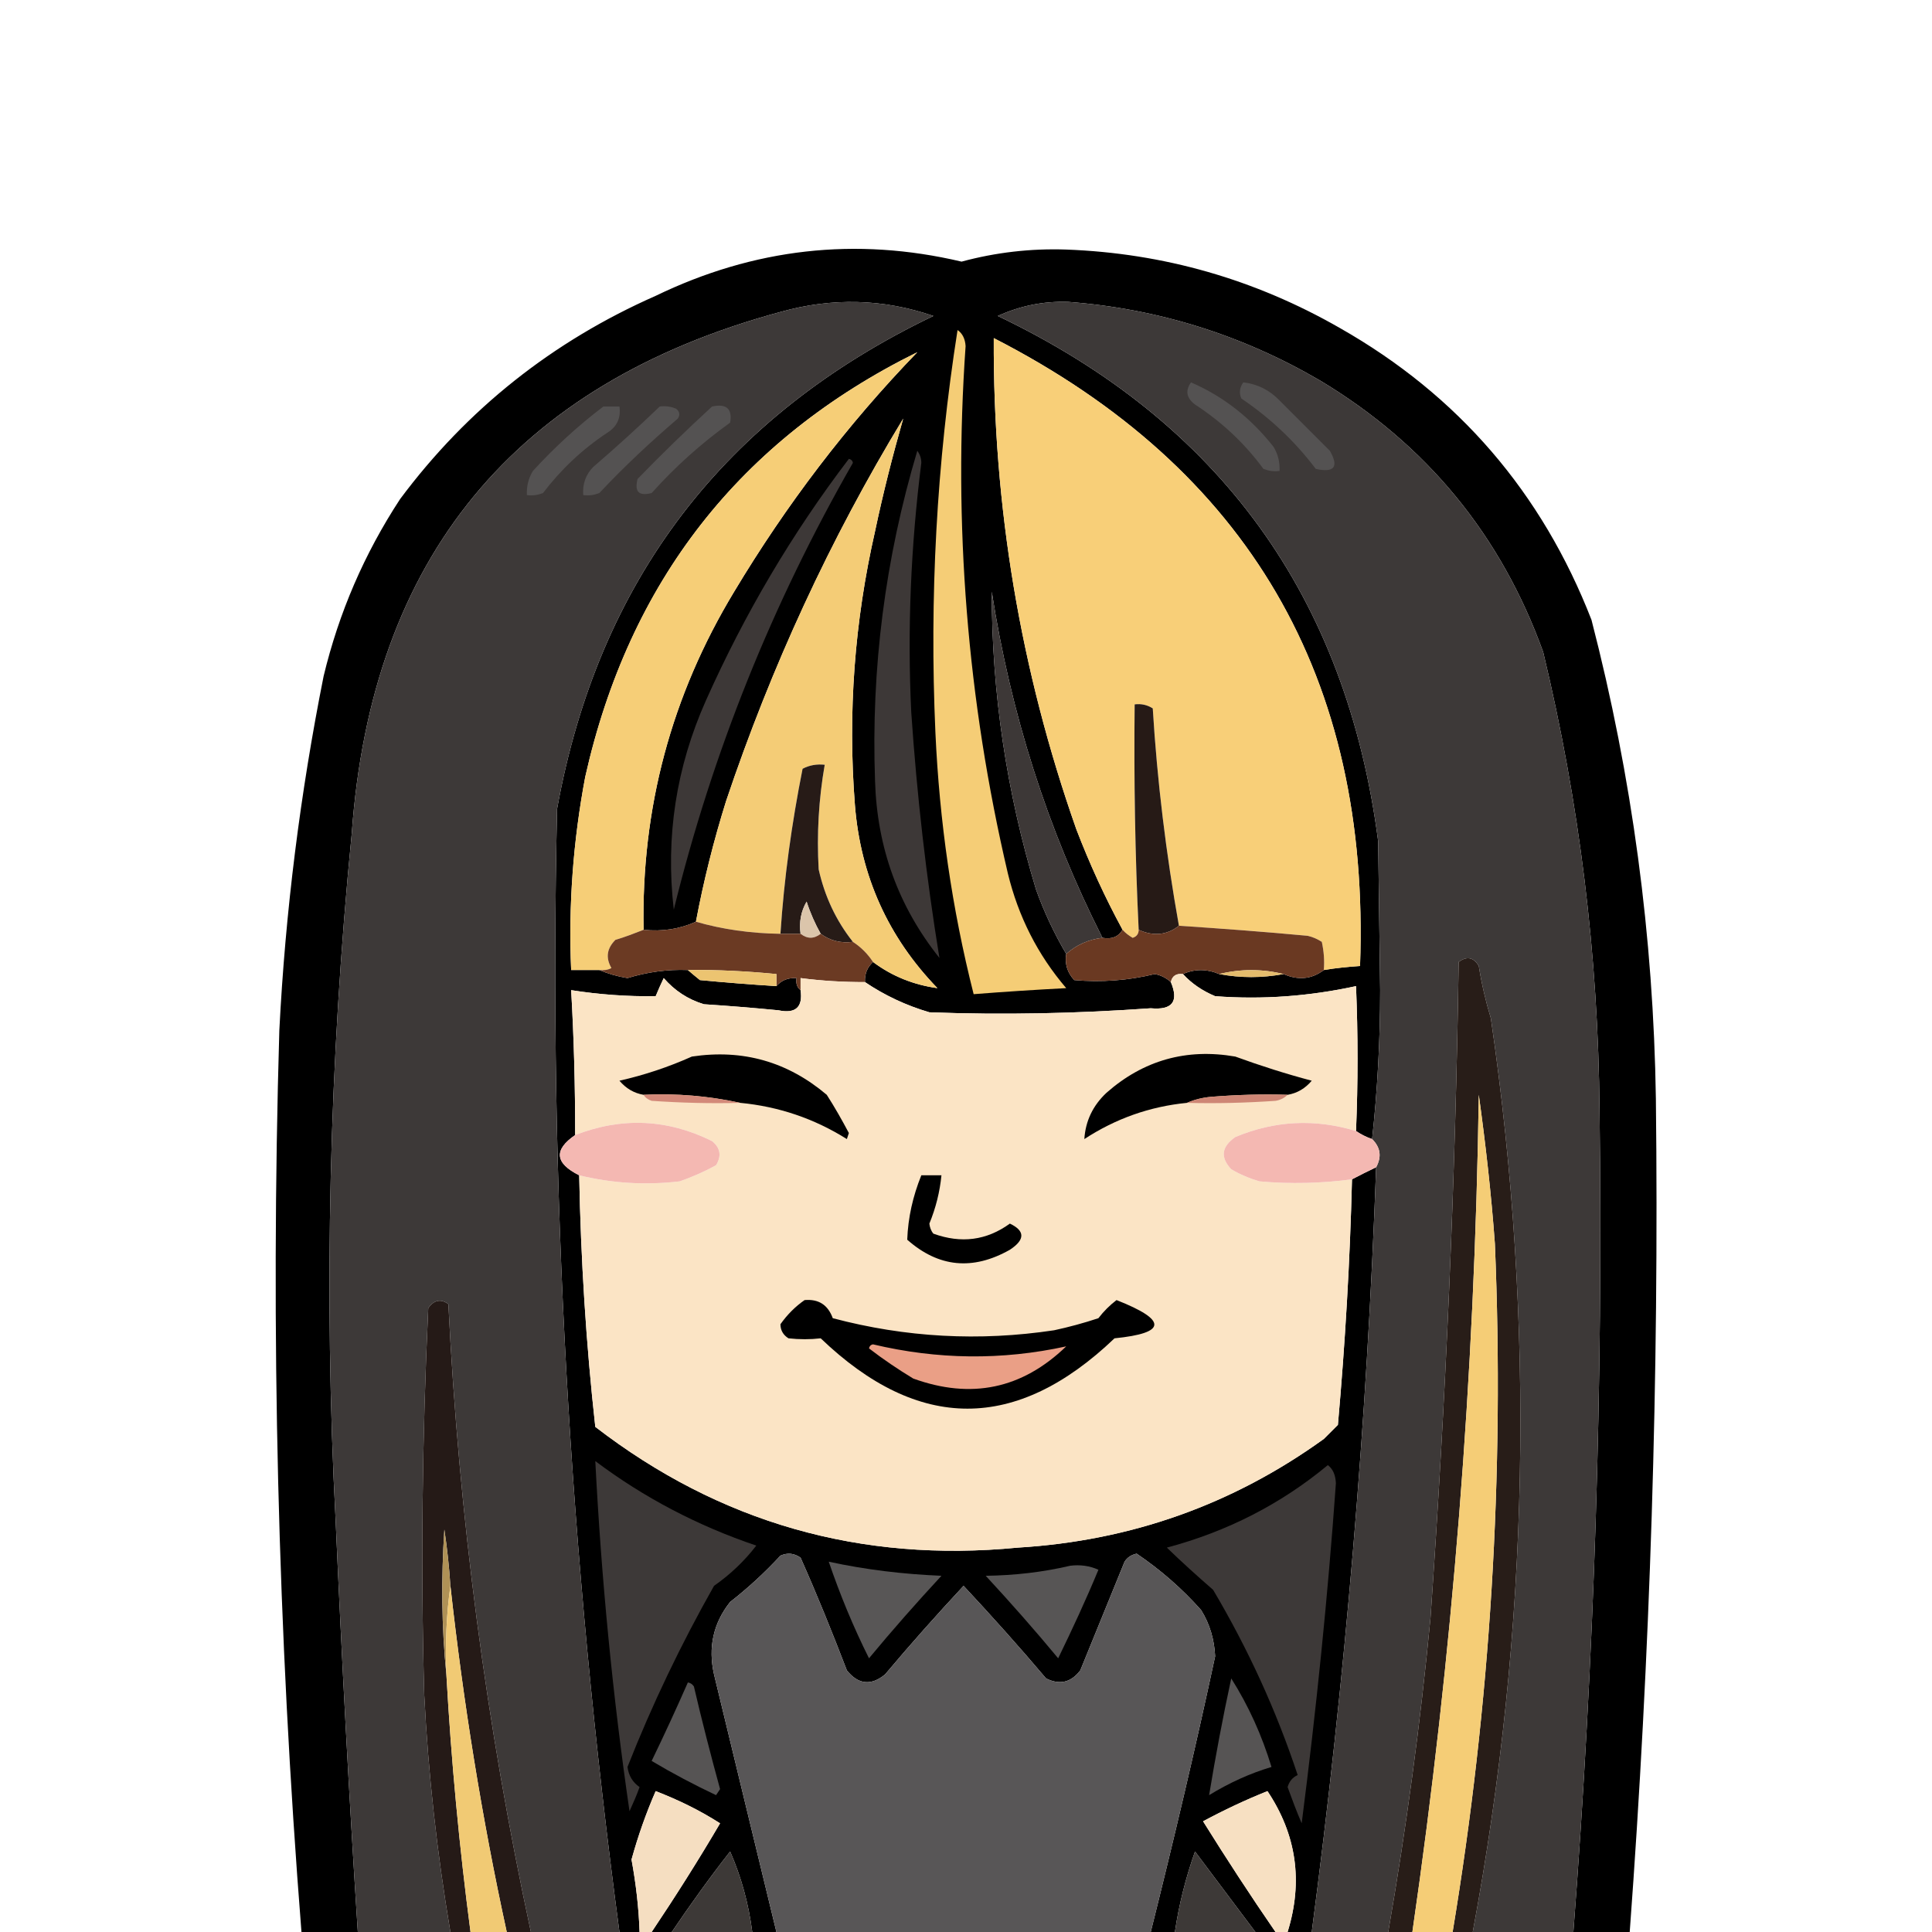 <svg enable-background="new 0 0 480 480" viewBox="0 0 480 480" xmlns="http://www.w3.org/2000/svg"><g clip-rule="evenodd" fill-rule="evenodd"><path d="m404.9 480c-4.7 0-9.3 0-14 0 5.2-67.9 7.4-135.9 6.5-204-.3-38.6-5-76.6-14-114-10.5-29.1-29-51.6-55.5-67.5-19.4-11.3-40.2-17.8-62.5-19.5-6.2-.2-12 1-17.5 3.5 55.1 26.3 86.6 69.8 94.5 130.5.2 12.3.3 24.7.5 37 0 12.7-.7 25-2 37-1.5-.5-2.8-1.2-4-2 .5-12 .5-24 0-36-11.5 2.5-23.2 3.4-35 2.5-3.1-1.3-5.8-3.1-8-5.5 2.9-1.3 5.9-1.3 9 0 5.3 1 10.6 1 16 0 3.6 1.6 7 1.3 10-1 3-.5 6-.8 9-1 2.6-71.6-27.8-123.6-91-156-.2 41.8 6.6 82.5 20.5 122 3.3 8.6 7.1 16.9 11.5 25-1.1 1.8-2.7 2.4-5 2-13.7-27.1-22.8-55.8-27.5-86 0 25.2 3.7 49.9 11 74 2 5.6 4.5 10.9 7.5 16-.4 2.5.3 4.7 2 6.5 6.7.6 13.4.1 20-1.5 1.6.3 2.9 1 4 2 2 4.8.4 7-5 6.5-18.3 1.3-36.6 1.7-55 1-5.8-1.7-11.1-4.2-16-7.5-.1-2.1.6-3.7 2-5 4.8 3.6 10.2 5.7 16 6.5-12.2-12.6-19.1-27.8-20.5-45.5-1.8-22.9-.1-45.6 5-68 2-9.5 4.4-18.9 7-28-18.2 30-32.8 61.7-44 95-3.1 9.9-5.6 19.9-7.5 30-4 1.8-8.3 2.5-13 2-.6-30.2 6.9-58.2 22.5-84 12.9-21.5 28-41.4 45.5-59.5-44.1 21.8-71.6 57-82.5 105.5-3 15.9-4.2 31.9-3.5 48h7c2.1.9 4.5 1.6 7 2 4.9-1.5 9.9-2.2 15-2 .9.8 1.9 1.6 3 2.5 6.3.6 12.7 1.1 19 1.5 1.3-1.5 2.9-2.1 5-2-.2 1.3.1 2.3 1 3 .6 4.2-1.2 5.9-5.5 5-6.2-.6-12.3-1.1-18.5-1.5-4-1.2-7.3-3.4-10-6.5-.7 1.5-1.4 3-2 4.5-7 .1-14-.4-21-1.5.7 12 1 24 1 36-5.4 3.7-5 7 1 10 .4 20.9 1.7 41.8 4 62.5 30.9 23.8 65.9 33.8 105 30 28.1-1.7 53.4-10.7 76-27l3.5-3.5c1.8-20.3 3-40.6 3.5-61 1.9-1 3.9-2 6-3-2.3 63.6-7.7 126.9-16 190-2 0-4 0-6 0 3.9-12.6 2.2-24.2-5-35-5.5 2.2-10.8 4.7-16 7.5 5.8 9.3 11.8 18.5 18 27.5-1.7 0-3.3 0-5 0-5-6.7-10-13.3-15-20-2.3 6.5-4 13.2-5 20-2 0-4 0-6 0 5.7-22.8 11.1-45.6 16-68.5-.2-4.1-1.3-8-3.5-11.5-4.8-5.4-10.1-10-16-14-1.3.3-2.3.9-3 2-3.7 9-7.3 18-11 27-2.3 3-5.1 3.7-8.5 2-6.6-7.8-13.5-15.5-20.5-23-6.7 7.2-13.2 14.5-19.5 22-3.5 2.9-6.7 2.5-9.5-1-3.6-9.4-7.4-18.8-11.5-28-1.6-1.1-3.2-1.3-5-.5-3.9 4.2-8 8-12.5 11.5-4.2 5.3-5.5 11.3-4 18 5.2 21.4 10.3 42.7 15.5 64-2 0-4 0-6 0-.9-7-2.7-13.6-5.5-20-5.1 6.5-9.9 13.2-14.5 20-1.7 0-3.3 0-5 0 5.9-8.8 11.6-17.8 17-27-5-3.2-10.3-5.8-16-8-2.4 5.5-4.4 11.2-6 17 1.1 6 1.8 12 2 18-1.7 0-3.3 0-5 0-12.4-92.6-17.6-185.6-15.5-279 10.3-56.8 41.5-97.6 93.5-122.5-12.5-4.3-25.2-4.6-38-1-66.1 17.9-101.6 61.1-106.5 129.5-5.6 56.9-7 113.9-4 171 1.5 34 3.3 68 5.5 102-4.7 0-9.3 0-14 0-5.9-74.6-7.7-149.2-5.5-224 1.5-29.6 5.2-58.9 11-88 3.8-15.8 10.1-30.4 19-44 16.7-22.4 37.9-39.2 63.5-50.5 24.4-11.8 49.7-14.7 76-8.5 8.5-2.3 17.2-3.3 26-3 24.2.9 46.9 7.4 68 19.5 29.4 16.7 50.2 40.9 62.5 72.5 10.1 39 15.4 78.7 16 119 .8 69.1-1.4 138.1-6.5 207z"/><path d="m390.9 480c-8.3 0-16.7 0-25 0 14.1-75.4 15.6-151.1 4.5-227-1.3-4.3-2.3-8.6-3-13-1.3-2.2-3-2.5-5-1-.8 54.4-3.2 108.7-7 163-2.5 26.1-6 52.1-10.5 78-6.3 0-12.7 0-19 0 8.3-63.1 13.7-126.4 16-190 1.4-2.6 1.1-4.9-1-7 1.3-12 2-24.3 2-37-.2-12.3-.3-24.7-.5-37-7.9-60.7-39.4-104.2-94.5-130.5 5.5-2.5 11.3-3.7 17.5-3.5 22.3 1.7 43.1 8.2 62.5 19.5 26.5 15.9 45 38.4 55.5 67.5 9 37.4 13.7 75.4 14 114 .9 68.1-1.3 136.1-6.5 204z" fill="#3d3938"/><path d="m328.9 241c.2-2.4 0-4.7-.5-7-1.1-.7-2.2-1.2-3.5-1.5-10.7-1-21.4-1.8-32-2.5-3.2-17.9-5.4-35.9-6.5-54-1.4-.9-2.9-1.2-4.5-1-.2 18.7.1 37.3 1 56 0 1-.5 1.7-1.5 2-1-.6-1.8-1.2-2.5-2-4.4-8.1-8.2-16.4-11.5-25-13.9-39.5-20.7-80.2-20.5-122 63.2 32.4 93.6 84.4 91 156-3 .2-6 .5-9 1z" fill="#f8cf78"/><path d="m237.9 82c1.2.8 1.9 2.2 2 4-3.1 44.2.4 87.9 10.5 131 2.6 10.7 7.4 20.2 14.5 28.5-7.7.4-15.4.9-23 1.5-5.4-21.3-8.5-43-9.5-65-1.5-33.6.3-66.9 5.5-100z" fill="#f5cd76"/><path d="m159.9 231c-2.3.9-4.6 1.8-7 2.5-2.1 2.1-2.5 4.4-1 7-.9.5-1.9.6-3 .5-2.3 0-4.7 0-7 0-.7-16.1.5-32.1 3.5-48 10.9-48.5 38.4-83.7 82.5-105.5-17.5 18.1-32.6 38-45.5 59.5-15.6 25.8-23.1 53.8-22.5 84z" fill="#f6ce77"/><path d="m295.9 95c8.1 3.5 14.9 8.9 20.5 16 1.1 1.8 1.6 3.8 1.5 6-1.4.2-2.7 0-4-.5-4.7-6.4-10.4-11.7-17-16-2.1-1.6-2.5-3.4-1-5.5z" fill="#545252"/><path d="m308.9 95c3.5.4 6.5 1.9 9 4.5 4.2 4.2 8.3 8.3 12.5 12.5 2.3 4 1.1 5.5-3.5 4.5-5.2-6.9-11.4-12.7-18.5-17.5-.6-1.4-.4-2.8.5-4z" fill="#545252"/><path d="m216.9 239c-1.3-2-3-3.7-5-5-4.2-5.3-7-11.3-8.5-18-.5-8.7 0-17.4 1.5-26-2-.2-3.8.1-5.5 1-2.7 13.6-4.6 27.2-5.5 41-7.4-.1-14.4-1.1-21-3 1.9-10.1 4.4-20.1 7.5-30 11.2-33.3 25.8-65 44-95-2.6 9.1-5 18.5-7 28-5.1 22.4-6.8 45.1-5 68 1.4 17.7 8.3 32.9 20.5 45.5-5.8-.8-11.2-2.9-16-6.5z" fill="#f4cc76"/><path d="m153.9 480c-7.3 0-14.7 0-22 0-11.1-51.4-17.9-103.4-20.5-156-1.9-1.4-3.6-1-5 1-1.5 32-1.9 64-1 96 1 19.8 3.2 39.5 6.5 59-7.7 0-15.3 0-23 0-2.2-34-4-68-5.5-102-3-57.1-1.6-114.1 4-171 4.9-68.4 40.4-111.6 106.5-129.5 12.8-3.6 25.5-3.3 38 1-52 24.9-83.2 65.7-93.5 122.5-2.1 93.4 3.1 186.4 15.5 279z" fill="#3d3938"/><g fill="#545252"><path d="m176.9 101c3.6-.8 5.1.6 4.5 4-7.1 5.1-13.6 10.9-19.5 17.5-3.2.8-4.3-.3-3.5-3.5 6-6.2 12.2-12.2 18.5-18z"/><path d="m163.9 101c1.4-.2 2.7 0 4 .5 1 .7 1.1 1.6.5 2.5-6.9 5.9-13.4 12-19.5 18.5-1.3.5-2.6.7-4 .5-.2-2.7.6-5.1 2.5-7 5.7-4.9 11.2-9.9 16.5-15z"/><path d="m149.9 101h4c.4 2.8-.6 5-3 6.5-6.2 4.1-11.5 9.1-16 15-1.3.5-2.6.7-4 .5-.1-2.2.4-4.2 1.5-6 5.4-5.9 11.3-11.3 17.5-16z"/></g><path d="m227.9 112c.6.8 1 1.8 1 3-2.6 20.6-3.5 41.3-2.5 62 1.4 20.5 3.7 40.8 7 61-10.2-12.8-15.5-27.4-16-44-1-27.9 2.5-55.2 10.5-82z" fill="#3d3837"/><path d="m210.9 114c.5.1.9.4 1 1-20 34.9-34.9 71.9-44.5 111-2.1-18.1.6-35.4 8-52 9.6-21.5 21.4-41.5 35.5-60z" fill="#3d3837"/><path d="m292.9 230c-2.9 2.3-6.3 2.7-10 1-.9-18.7-1.2-37.3-1-56 1.6-.2 3.1.1 4.5 1 1.1 18.1 3.3 36.1 6.5 54z" fill="#261a16"/><path d="m273.9 233c-3.4.4-6.4 1.7-9 4-3-5.1-5.5-10.4-7.5-16-7.3-24.1-11-48.8-11-74 4.7 30.2 13.8 58.9 27.5 86z" fill="#3d3837"/><path d="m211.9 234c-3 .4-5.7-.3-8-2-1.4-2.5-2.6-5.2-3.5-8-1.4 2.4-1.9 5.1-1.5 8-1.7 0-3.3 0-5 0 .9-13.8 2.8-27.4 5.5-41 1.7-.9 3.5-1.2 5.5-1-1.5 8.6-2 17.3-1.5 26 1.5 6.7 4.3 12.7 8.5 18z" fill="#271b17"/><path d="m203.9 232c-1.7 1.3-3.3 1.3-5 0-.4-2.9.1-5.6 1.5-8 .9 2.8 2.1 5.5 3.5 8z" fill="#dbc5ab"/><path d="m172.9 229c6.6 1.9 13.6 2.9 21 3h5c1.7 1.3 3.3 1.3 5 0 2.3 1.7 5 2.4 8 2 2 1.3 3.7 3 5 5-1.4 1.3-2.1 2.9-2 5-5.4 0-10.7-.3-16-1v3c-.9-.7-1.2-1.7-1-3-2.1-.1-3.7.5-5 2 0-1 0-2 0-3-7.3-.7-14.6-1.1-22-1-5.1-.2-10.1.5-15 2-2.5-.4-4.9-1.1-7-2 1.1.1 2.1 0 3-.5-1.5-2.6-1.1-4.9 1-7 2.4-.7 4.7-1.6 7-2.5 4.7.5 9-.2 13-2z" fill="#6b3a23"/><path d="m292.9 230c10.6.7 21.3 1.5 32 2.5 1.3.3 2.4.8 3.5 1.5.5 2.3.7 4.6.5 7-3 2.3-6.4 2.6-10 1-5.3-1.3-10.7-1.3-16 0-3.1-1.3-6.1-1.3-9 0-1.7-.2-2.7.5-3 2-1.1-1-2.4-1.7-4-2-6.6 1.6-13.3 2.1-20 1.5-1.7-1.8-2.4-4-2-6.5 2.6-2.3 5.6-3.6 9-4 2.3.4 3.9-.2 5-2 .7.8 1.5 1.4 2.5 2 1-.3 1.5-1 1.5-2 3.7 1.7 7.1 1.3 10-1z" fill="#6a3922"/><path d="m365.9 480c-1.7 0-3.3 0-5 0 9.4-56.6 12.9-113.6 10.5-171-.9-12.4-2.3-24.7-4-37-1 69.7-6.5 139.1-16.5 208-2 0-4 0-6 0 4.5-25.9 8-51.9 10.5-78 3.8-54.3 6.2-108.6 7-163 2-1.5 3.7-1.2 5 1 .7 4.4 1.7 8.7 3 13 11.1 75.9 9.6 151.6-4.5 227z" fill="#281d18"/><path d="m170.9 241c7.4-.1 14.7.3 22 1v3c-6.3-.4-12.7-.9-19-1.5-1.1-.9-2.1-1.7-3-2.5z" fill="#ecc471"/><path d="m302.9 242c5.3-1.3 10.7-1.3 16 0-5.4 1-10.7 1-16 0z" fill="#e4bc6d"/><path d="m293.9 242c2.2 2.4 4.9 4.2 8 5.5 11.8.9 23.5 0 35-2.5.5 12 .5 24 0 36-10.2-3.1-20.2-2.6-30 1.5-3.4 2.4-3.8 5-1 8 2.2 1.3 4.6 2.3 7 3 7.7.7 15.4.5 23-.5-.5 20.4-1.7 40.7-3.5 61-1.2 1.2-2.3 2.3-3.5 3.5-22.6 16.3-47.9 25.3-76 27-39.1 3.8-74.1-6.2-105-30-2.3-20.7-3.6-41.6-4-62.5 8.2 2 16.5 2.5 25 1.5 3.1-1.1 6.1-2.4 9-4 1.4-2.3 1.1-4.3-1-6-11.1-5.5-22.4-6-34-1.5 0-12-.3-24-1-36 7 1.1 14 1.6 21 1.5.6-1.5 1.3-3 2-4.5 2.7 3.1 6 5.3 10 6.5 6.2.4 12.3.9 18.5 1.5 4.3.9 6.1-.8 5.5-5 0-1 0-2 0-3 5.3.7 10.6 1 16 1 4.9 3.3 10.2 5.8 16 7.5 18.4.7 36.7.3 55-1 5.4.5 7-1.7 5-6.5.3-1.5 1.3-2.2 3-2z" fill="#fbe4c5"/><path d="m183.9 274c-7.8-1.7-15.8-2.4-24-2-2.4-.4-4.4-1.6-6-3.5 6.2-1.4 12.2-3.4 18-6 12.7-1.9 23.8 1.3 33.5 9.5 2 3.1 3.8 6.3 5.5 9.5-.2.5-.3 1-.5 1.5-8.1-5.1-17-8.1-26.5-9z"/><path d="m319.9 272c-6.3-.2-12.7 0-19 .5-2.2.2-4.2.7-6 1.5-9.2.9-17.7 3.9-25.5 9 .3-4.5 2.1-8.3 5.5-11.5 9.2-8.1 19.9-11.1 32-9 6.3 2.3 12.6 4.3 19 6-1.6 1.9-3.6 3.1-6 3.5z"/><path d="m159.9 272c8.2-.4 16.2.3 24 2-7.3.2-14.7 0-22-.5-.9-.3-1.6-.8-2-1.5z" fill="#d38979"/><path d="m319.9 272c-.8.8-1.8 1.3-3 1.5-7.3.5-14.7.7-22 .5 1.8-.8 3.8-1.3 6-1.5 6.3-.5 12.7-.7 19-.5z" fill="#ce8675"/><path d="m143.9 292c-6-3-6.4-6.3-1-10 11.6-4.5 22.9-4 34 1.5 2.1 1.7 2.4 3.7 1 6-2.9 1.6-5.9 2.9-9 4-8.5 1-16.8.5-25-1.5z" fill="#f4b8b2"/><path d="m336.9 281c1.2.8 2.5 1.5 4 2 2.1 2.1 2.4 4.4 1 7-2.1 1-4.1 2-6 3-7.6 1-15.3 1.2-23 .5-2.4-.7-4.8-1.7-7-3-2.8-3-2.4-5.6 1-8 9.8-4.1 19.8-4.6 30-1.5z" fill="#f4b8b2"/><path d="m360.9 480c-3.3 0-6.7 0-10 0 10-68.9 15.5-138.3 16.5-208 1.7 12.3 3.1 24.6 4 37 2.4 57.4-1.1 114.4-10.5 171z" fill="#f5cd76"/><path d="m228.9 292h5c-.4 4.1-1.4 8.1-3 12 .1.9.4 1.8 1 2.5 6.9 2.5 13.2 1.7 19-2.5 3.8 1.8 3.8 4 0 6.5-9.2 5.2-17.7 4.4-25.5-2.5.2-5.5 1.4-10.8 3.5-16z"/><path d="m131.9 480c-2 0-4 0-6 0-6.2-28.4-10.8-57.1-14-86-.3-4.7-.8-9.3-1.5-14-.8 12.2-.7 24.2.5 36 1.2 21.4 3.2 42.7 6 64-1.7 0-3.3 0-5 0-3.3-19.5-5.5-39.2-6.5-59-.9-32-.5-64 1-96 1.4-2 3.1-2.4 5-1 2.6 52.6 9.4 104.6 20.5 156z" fill="#251a17"/><path d="m199.9 323c3.5-.3 5.8 1.2 7 4.5 18.1 4.8 36.4 5.8 55 3 3.7-.8 7.4-1.8 11-3 1.3-1.7 2.8-3.2 4.5-4.5 12.7 5 12.5 8.2-.5 9.5-24.4 23.3-48.7 23.3-73 0-2.6.3-5.3.3-8 0-1.3-.8-2-2-2-3.5 1.7-2.4 3.7-4.4 6-6z"/><path d="m215.9 335c.1-.5.4-.9 1-1 16 3.8 32 4 48 .5-11 10.6-23.6 13.2-38 8-3.8-2.3-7.5-4.8-11-7.5z" fill="#ea9f86"/><path d="m147.9 363c12.1 9.1 25.5 16.1 40 21-3 3.9-6.5 7.2-10.5 10-8.2 14.5-15.4 29.5-21.5 45 .3 2.2 1.3 3.8 3 5-.7 2-1.6 4-2.5 6-4.2-28.8-7-57.8-8.5-87z" fill="#3d3938"/><path d="m329.9 364c1.3 1 1.9 2.5 2 4.5-2 28.2-4.9 56.4-8.5 84.5-1.3-3-2.4-6-3.5-9 .4-1.4 1.2-2.4 2.5-3-5.3-16-12.3-31.3-21-46-3.9-3.4-7.8-6.9-11.5-10.5 15-4 28.3-10.8 40-20.5z" fill="#3d3938"/><path d="m111.9 394c-1 7.1-1.3 14.5-1 22-1.2-11.8-1.3-23.8-.5-36 .7 4.7 1.2 9.3 1.5 14z" fill="#af9156"/><path d="m285.9 480c-31 0-62 0-93 0-5.2-21.3-10.3-42.6-15.5-64-1.5-6.7-.2-12.7 4-18 4.5-3.5 8.6-7.3 12.5-11.5 1.8-.8 3.4-.6 5 .5 4.1 9.2 7.9 18.6 11.5 28 2.8 3.5 6 3.9 9.5 1 6.3-7.5 12.8-14.8 19.5-22 7 7.5 13.9 15.2 20.5 23 3.4 1.7 6.2 1 8.5-2 3.7-9 7.3-18 11-27 .7-1.1 1.7-1.7 3-2 5.9 4 11.2 8.6 16 14 2.2 3.5 3.3 7.4 3.5 11.5-4.9 22.9-10.3 45.7-16 68.5z" fill="#585657"/><path d="m265.9 389c2.4-.3 4.8 0 7 1-3.1 7.5-6.5 14.8-10 22-5.8-7-11.8-13.8-18-20.5 7.2-.1 14.2-.9 21-2.5z" fill="#575555"/><path d="m205.9 388c9.2 2 18.5 3.1 28 3.5-6.2 6.7-12.2 13.5-18 20.5-3.9-7.8-7.2-15.8-10-24z" fill="#585656"/><path d="m111.9 394c3.2 28.9 7.8 57.6 14 86-3 0-6 0-9 0-2.8-21.3-4.8-42.6-6-64-.3-7.5 0-14.9 1-22z" fill="#f1ca74"/><path d="m170.9 418c.6.1 1.1.4 1.5 1 2 8.6 4.2 17.1 6.5 25.5-.3.5-.7 1-1 1.5-5.5-2.6-10.8-5.4-16-8.5 3.1-6.4 6.1-12.9 9-19.5z" fill="#565454"/><path d="m305.9 417c4.3 6.8 7.6 14.1 10 22-5.4 1.6-10.6 4-15.5 7 1.6-9.7 3.4-19.3 5.5-29z" fill="#565454"/><path d="m161.9 480c-1 0-2 0-3 0-.2-6-.9-12-2-18 1.6-5.8 3.6-11.5 6-17 5.7 2.2 11 4.8 16 8-5.4 9.2-11.1 18.2-17 27z" fill="#f5dec1"/><path d="m319.9 480c-1 0-2 0-3 0-6.2-9-12.2-18.2-18-27.5 5.2-2.8 10.5-5.3 16-7.5 7.2 10.8 8.9 22.4 5 35z" fill="#f7e0c2"/><path d="m311.9 480c-6.7 0-13.3 0-20 0 1-6.8 2.7-13.5 5-20 5 6.7 10 13.3 15 20z" fill="#3d3937"/><path d="m186.9 480c-6.7 0-13.3 0-20 0 4.6-6.8 9.4-13.5 14.5-20 2.8 6.4 4.6 13 5.5 20z" fill="#3d3937"/></g></svg>